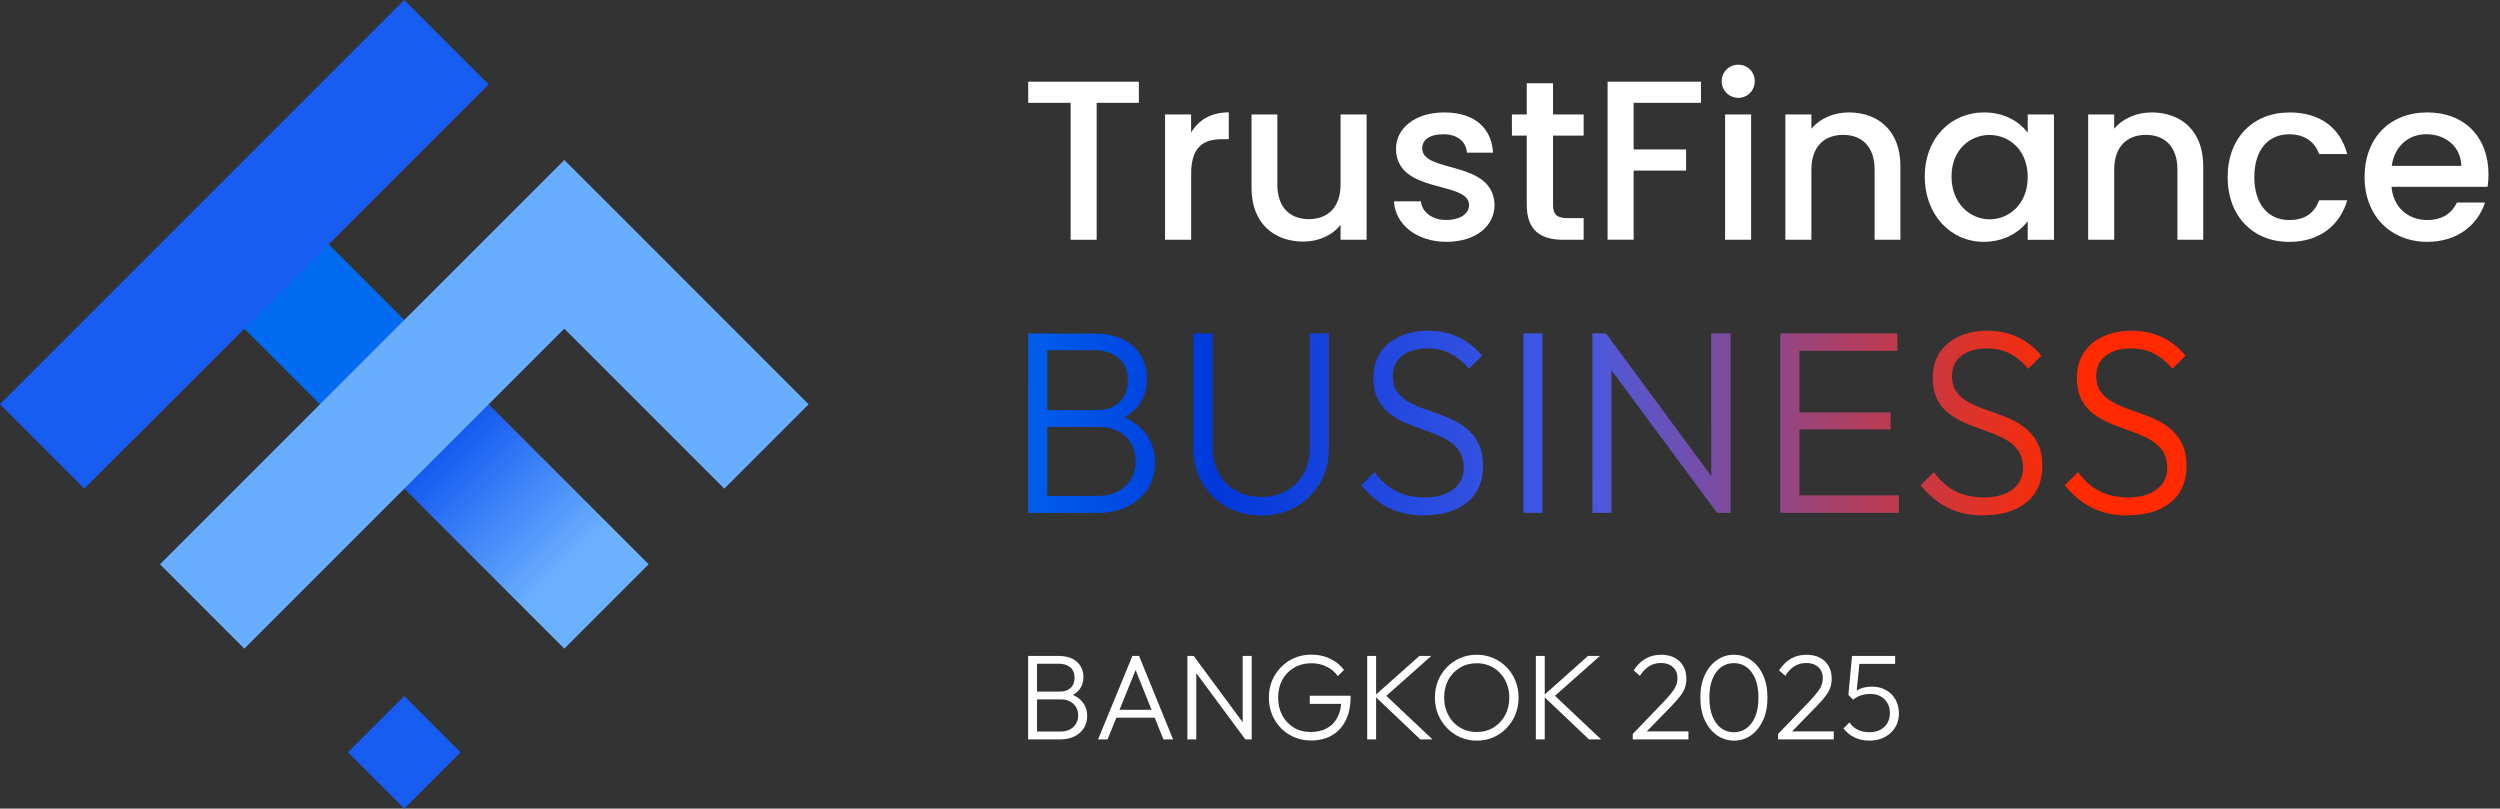 <svg width="371" height="120" viewBox="0 0 371 120" fill="none" xmlns="http://www.w3.org/2000/svg">
<rect x="0" y="0" width="371" height="120" fill="#333333" stroke="none"/>
<path d="M153.425 109.728V108.558H157.365C158.184 108.558 158.829 108.33 159.299 107.874C159.769 107.418 160.004 106.848 160.004 106.164C160.004 105.72 159.901 105.318 159.697 104.958C159.492 104.598 159.197 104.316 158.811 104.112C158.437 103.896 157.992 103.788 157.474 103.788H153.425V102.636H157.275C157.95 102.636 158.48 102.456 158.865 102.096C159.263 101.736 159.462 101.226 159.462 100.566C159.462 99.906 159.251 99.397 158.829 99.037C158.407 98.677 157.841 98.496 157.13 98.496H153.425V97.344H157.166C157.937 97.344 158.594 97.483 159.136 97.758C159.679 98.034 160.088 98.406 160.365 98.874C160.642 99.343 160.781 99.871 160.781 100.458C160.781 101.154 160.6 101.754 160.239 102.258C159.877 102.75 159.347 103.128 158.648 103.392L158.775 102.96C159.582 103.212 160.209 103.626 160.654 104.202C161.112 104.778 161.341 105.462 161.341 106.254C161.341 106.914 161.179 107.508 160.853 108.036C160.54 108.552 160.076 108.966 159.462 109.278C158.859 109.578 158.13 109.728 157.275 109.728H153.425ZM152.576 109.728V97.344H153.895V109.728H152.576Z" fill="white"/>
<path d="M162.95 109.728L168.046 97.344H169.04L174.083 109.728H172.655L168.263 98.784H168.787L164.359 109.728H162.95ZM165.281 106.506V105.336H171.787V106.506H165.281Z" fill="white"/>
<path d="M176.208 109.728V97.344H177.148L177.528 98.91V109.728H176.208ZM184.811 109.728L176.949 99.109L177.148 97.344L184.992 107.964L184.811 109.728ZM184.811 109.728L184.414 108.234V97.344H185.751V109.728H184.811Z" fill="white"/>
<path d="M194.537 109.89C193.657 109.89 192.838 109.728 192.079 109.404C191.32 109.08 190.657 108.63 190.091 108.054C189.524 107.478 189.085 106.806 188.771 106.038C188.458 105.258 188.302 104.418 188.302 103.518C188.302 102.618 188.458 101.784 188.771 101.016C189.097 100.248 189.543 99.576 190.109 99.001C190.675 98.412 191.344 97.957 192.115 97.632C192.886 97.308 193.723 97.147 194.627 97.147C195.627 97.147 196.543 97.344 197.374 97.74C198.218 98.136 198.91 98.695 199.453 99.415L198.531 100.332C198.097 99.721 197.543 99.252 196.868 98.928C196.193 98.593 195.446 98.424 194.627 98.424C193.651 98.424 192.79 98.647 192.043 99.091C191.296 99.522 190.711 100.122 190.29 100.89C189.88 101.658 189.675 102.54 189.675 103.536C189.675 104.52 189.88 105.396 190.29 106.164C190.711 106.932 191.284 107.538 192.006 107.982C192.741 108.414 193.573 108.63 194.501 108.63C195.428 108.63 196.23 108.444 196.904 108.072C197.591 107.7 198.115 107.16 198.477 106.452C198.85 105.744 199.043 104.892 199.055 103.896L199.814 104.454H194.374V103.248H200.429V103.446C200.429 104.838 200.175 106.014 199.669 106.974C199.175 107.934 198.489 108.66 197.609 109.152C196.73 109.644 195.705 109.89 194.537 109.89Z" fill="white"/>
<path d="M210.774 109.728L203.979 103.266L210.63 97.344H212.401L205.316 103.626V102.87L212.581 109.728H210.774ZM202.894 109.728V97.344H204.214V109.728H202.894Z" fill="white"/>
<path d="M219.175 109.908C218.295 109.908 217.476 109.746 216.717 109.422C215.97 109.086 215.313 108.63 214.747 108.054C214.181 107.466 213.735 106.788 213.41 106.02C213.096 105.24 212.94 104.406 212.94 103.518C212.94 102.618 213.096 101.784 213.41 101.016C213.723 100.248 214.163 99.576 214.729 99.001C215.295 98.424 215.952 97.975 216.699 97.65C217.446 97.326 218.259 97.165 219.139 97.165C220.018 97.165 220.832 97.326 221.579 97.65C222.338 97.975 223 98.424 223.567 99.001C224.133 99.576 224.573 100.254 224.886 101.034C225.199 101.802 225.356 102.636 225.356 103.536C225.356 104.424 225.199 105.258 224.886 106.038C224.573 106.806 224.133 107.478 223.567 108.054C223.012 108.63 222.362 109.086 221.615 109.422C220.868 109.746 220.054 109.908 219.175 109.908ZM219.139 108.63C220.079 108.63 220.91 108.408 221.633 107.964C222.368 107.52 222.94 106.914 223.35 106.146C223.771 105.378 223.982 104.502 223.982 103.518C223.982 102.786 223.862 102.114 223.621 101.502C223.38 100.878 223.043 100.338 222.609 99.882C222.175 99.415 221.663 99.055 221.073 98.802C220.494 98.55 219.85 98.424 219.139 98.424C218.211 98.424 217.38 98.647 216.645 99.091C215.922 99.522 215.349 100.122 214.928 100.89C214.518 101.658 214.313 102.534 214.313 103.518C214.313 104.25 214.434 104.928 214.675 105.552C214.916 106.176 215.253 106.722 215.687 107.19C216.121 107.646 216.633 108 217.223 108.252C217.813 108.504 218.452 108.63 219.139 108.63Z" fill="white"/>
<path d="M235.801 109.728L229.006 103.266L235.656 97.344H237.428L230.343 103.626V102.87L237.608 109.728H235.801ZM227.921 109.728V97.344H229.241V109.728H227.921Z" fill="white"/>
<path d="M242.302 108.918L246.911 104.13C247.441 103.566 247.85 103.092 248.14 102.708C248.441 102.324 248.646 101.976 248.754 101.664C248.875 101.34 248.935 101.004 248.935 100.656C248.935 99.948 248.712 99.397 248.266 99.001C247.82 98.593 247.23 98.388 246.495 98.388C245.82 98.388 245.23 98.55 244.724 98.874C244.218 99.186 243.766 99.66 243.368 100.296L242.447 99.487C242.929 98.731 243.507 98.154 244.182 97.758C244.856 97.362 245.639 97.165 246.531 97.165C247.278 97.165 247.929 97.308 248.483 97.597C249.049 97.885 249.483 98.293 249.784 98.82C250.097 99.349 250.254 99.966 250.254 100.674C250.254 101.166 250.188 101.616 250.055 102.024C249.923 102.42 249.688 102.84 249.35 103.284C249.025 103.716 248.561 104.244 247.959 104.868L244.055 108.864L242.302 108.918ZM242.302 109.728V108.918L243.386 108.54H250.561V109.728H242.302Z" fill="white"/>
<path d="M257.339 109.908C256.424 109.908 255.586 109.65 254.827 109.134C254.068 108.606 253.46 107.862 253.002 106.902C252.556 105.942 252.333 104.814 252.333 103.518C252.333 102.21 252.556 101.088 253.002 100.152C253.448 99.204 254.044 98.472 254.791 97.957C255.55 97.428 256.388 97.165 257.303 97.165C258.231 97.165 259.068 97.422 259.815 97.939C260.575 98.454 261.177 99.192 261.623 100.152C262.069 101.1 262.291 102.228 262.291 103.536C262.291 104.832 262.069 105.96 261.623 106.92C261.177 107.88 260.581 108.618 259.834 109.134C259.087 109.65 258.255 109.908 257.339 109.908ZM257.303 108.666C258.014 108.666 258.641 108.468 259.183 108.072C259.737 107.664 260.171 107.082 260.484 106.326C260.797 105.558 260.954 104.622 260.954 103.518C260.954 102.426 260.797 101.502 260.484 100.746C260.171 99.978 259.737 99.397 259.183 99.001C258.641 98.605 258.014 98.406 257.303 98.406C256.604 98.406 255.978 98.605 255.424 99.001C254.882 99.397 254.454 99.972 254.141 100.728C253.827 101.484 253.671 102.414 253.671 103.518C253.671 104.622 253.827 105.558 254.141 106.326C254.454 107.082 254.882 107.664 255.424 108.072C255.978 108.468 256.604 108.666 257.303 108.666Z" fill="white"/>
<path d="M263.87 108.918L268.478 104.13C269.008 103.566 269.418 103.092 269.707 102.708C270.008 102.324 270.213 101.976 270.322 101.664C270.442 101.34 270.502 101.004 270.502 100.656C270.502 99.948 270.279 99.397 269.834 99.001C269.388 98.593 268.798 98.388 268.063 98.388C267.388 98.388 266.797 98.55 266.291 98.874C265.785 99.186 265.334 99.66 264.936 100.296L264.014 99.487C264.496 98.731 265.074 98.154 265.749 97.758C266.424 97.362 267.207 97.165 268.099 97.165C268.846 97.165 269.496 97.308 270.051 97.597C270.617 97.885 271.051 98.293 271.352 98.82C271.665 99.349 271.822 99.966 271.822 100.674C271.822 101.166 271.755 101.616 271.623 102.024C271.49 102.42 271.255 102.84 270.918 103.284C270.593 103.716 270.129 104.244 269.526 104.868L265.623 108.864L263.87 108.918ZM263.87 109.728V108.918L264.954 108.54H272.129V109.728H263.87Z" fill="white"/>
<path d="M277.425 109.908C276.606 109.908 275.871 109.752 275.22 109.44C274.57 109.128 274.021 108.678 273.576 108.09L274.461 107.208C274.762 107.664 275.166 108.024 275.672 108.288C276.19 108.54 276.768 108.666 277.407 108.666C278.009 108.666 278.54 108.552 278.997 108.324C279.455 108.084 279.811 107.754 280.064 107.334C280.329 106.902 280.461 106.398 280.461 105.822C280.461 105.234 280.335 104.73 280.082 104.31C279.829 103.878 279.485 103.548 279.052 103.32C278.618 103.092 278.13 102.978 277.588 102.978C277.07 102.978 276.594 103.05 276.16 103.194C275.738 103.326 275.353 103.542 275.003 103.842L274.967 102.978C275.184 102.738 275.431 102.54 275.708 102.384C275.985 102.228 276.292 102.108 276.63 102.024C276.979 101.94 277.365 101.898 277.787 101.898C278.618 101.898 279.335 102.078 279.937 102.438C280.54 102.786 280.997 103.26 281.311 103.86C281.636 104.46 281.799 105.138 281.799 105.894C281.799 106.674 281.612 107.364 281.238 107.964C280.865 108.564 280.347 109.038 279.684 109.386C279.034 109.734 278.281 109.908 277.425 109.908ZM275.003 103.842L274.298 103.122L274.841 97.344H276.052L275.455 103.248L275.003 103.842ZM275.166 98.514L274.841 97.344H281.238V98.514H275.166Z" fill="white"/>
<path d="M152.576 76.106V49.475H155.416V76.106H152.576ZM154.401 76.106V73.592H162.868C164.632 73.592 166.017 73.1 167.022 72.124C168.028 71.149 168.539 69.918 168.539 68.45C168.539 67.492 168.319 66.631 167.878 65.858C167.437 65.084 166.811 64.469 165.99 64.021C165.179 63.573 164.209 63.344 163.098 63.344H154.401V60.866H162.674C164.121 60.866 165.267 60.479 166.114 59.706C166.952 58.932 167.375 57.833 167.375 56.418C167.375 55.003 166.925 53.905 166.017 53.131C165.108 52.358 163.891 51.971 162.366 51.971H154.401V49.493H162.445C164.103 49.493 165.514 49.792 166.678 50.38C167.843 50.978 168.725 51.778 169.315 52.78C169.906 53.782 170.206 54.924 170.206 56.19C170.206 57.684 169.818 58.967 169.042 60.039C168.266 61.112 167.128 61.929 165.62 62.5L165.893 61.569C167.631 62.114 168.98 63.001 169.95 64.241C170.921 65.48 171.406 66.948 171.406 68.653C171.406 70.068 171.062 71.342 170.374 72.467C169.686 73.592 168.689 74.48 167.384 75.139C166.079 75.798 164.5 76.123 162.665 76.123H154.393L154.401 76.106Z" fill="url(#paint0_linear_6_1208)"/>
<path d="M187.184 76.492C185.244 76.492 183.515 76.062 181.998 75.192C180.481 74.33 179.282 73.144 178.408 71.632C177.526 70.12 177.085 68.424 177.085 66.543V49.475H179.961V66.385C179.961 67.879 180.269 69.189 180.896 70.296C181.513 71.403 182.377 72.256 183.48 72.854C184.582 73.451 185.817 73.741 187.193 73.741C188.569 73.741 189.786 73.442 190.862 72.854C191.938 72.265 192.793 71.412 193.428 70.323C194.063 69.224 194.381 67.932 194.381 66.429V49.475H197.212V66.587C197.212 68.468 196.78 70.164 195.907 71.658C195.033 73.153 193.852 74.339 192.335 75.2C190.818 76.062 189.107 76.501 187.184 76.501V76.492Z" fill="url(#paint1_linear_6_1208)"/>
<path d="M211.341 76.492C209.268 76.492 207.478 76.097 205.979 75.315C204.479 74.532 203.156 73.425 202.019 72.001L204.003 70.068C204.911 71.333 205.961 72.274 207.169 72.889C208.377 73.504 209.806 73.82 211.464 73.82C213.122 73.82 214.56 73.434 215.618 72.66C216.677 71.887 217.215 70.815 217.215 69.444C217.215 68.389 216.968 67.519 216.474 66.833C215.98 66.148 215.345 65.594 214.551 65.172C213.757 64.742 212.884 64.364 211.932 64.03C210.97 63.696 210.018 63.344 209.074 62.966C208.131 62.588 207.257 62.122 206.455 61.551C205.652 60.98 205.008 60.259 204.532 59.38C204.056 58.501 203.818 57.385 203.818 56.014C203.818 54.573 204.171 53.334 204.867 52.296C205.564 51.268 206.525 50.468 207.742 49.915C208.96 49.361 210.344 49.08 211.897 49.08C213.634 49.08 215.177 49.414 216.536 50.082C217.894 50.75 219.032 51.655 219.931 52.789L217.991 54.722C217.162 53.738 216.253 52.991 215.274 52.481C214.287 51.962 213.14 51.708 211.817 51.708C210.265 51.708 209.021 52.068 208.086 52.789C207.152 53.509 206.684 54.52 206.684 55.803C206.684 56.805 206.922 57.623 207.399 58.238C207.875 58.853 208.519 59.371 209.321 59.785C210.124 60.198 210.997 60.567 211.941 60.883C212.884 61.208 213.837 61.56 214.798 61.947C215.76 62.333 216.633 62.825 217.418 63.414C218.211 64.012 218.846 64.759 219.34 65.682C219.834 66.596 220.081 67.765 220.081 69.189C220.081 71.483 219.296 73.275 217.735 74.55C216.165 75.824 214.04 76.466 211.35 76.466L211.341 76.492Z" fill="url(#paint2_linear_6_1208)"/>
<path d="M226.061 76.106V49.475H228.901V76.106H226.061Z" fill="url(#paint3_linear_6_1208)"/>
<path d="M236.309 76.106V49.475H238.329L239.14 52.841V76.106H236.3H236.309ZM254.804 76.106L237.906 53.272L238.329 49.475L255.183 72.309L254.795 76.106H254.804ZM254.804 76.106L253.948 72.889V49.475H256.824V76.106H254.804Z" fill="url(#paint4_linear_6_1208)"/>
<path d="M264.197 76.106V49.475H267.037V76.106H264.197ZM266.067 52.068V49.475H281.563V52.068H266.067ZM266.067 63.722V61.208H280.557V63.722H266.067ZM266.067 76.106V73.513H281.801V76.106H266.067Z" fill="url(#paint5_linear_6_1208)"/>
<path d="M294.342 76.492C292.27 76.492 290.479 76.097 288.98 75.315C287.481 74.532 286.158 73.425 285.02 72.001L287.004 70.068C287.913 71.333 288.962 72.274 290.171 72.889C291.379 73.504 292.808 73.82 294.466 73.82C296.124 73.82 297.561 73.434 298.62 72.66C299.678 71.887 300.216 70.815 300.216 69.444C300.216 68.389 299.969 67.519 299.475 66.833C298.981 66.148 298.346 65.594 297.553 65.172C296.759 64.742 295.886 64.364 294.933 64.03C293.972 63.696 293.019 63.344 292.076 62.966C291.132 62.588 290.259 62.122 289.456 61.551C288.654 60.98 288.01 60.259 287.533 59.38C287.057 58.501 286.819 57.385 286.819 56.014C286.819 54.573 287.172 53.334 287.869 52.296C288.565 51.268 289.527 50.468 290.744 49.915C291.961 49.361 293.346 49.08 294.898 49.08C296.635 49.08 298.179 49.414 299.537 50.082C300.895 50.75 302.033 51.655 302.933 52.789L300.992 54.722C300.163 53.738 299.255 52.991 298.276 52.481C297.288 51.962 296.141 51.708 294.819 51.708C293.266 51.708 292.023 52.068 291.088 52.789C290.153 53.509 289.685 54.52 289.685 55.803C289.685 56.805 289.924 57.623 290.4 58.238C290.876 58.853 291.52 59.371 292.323 59.785C293.125 60.198 293.998 60.567 294.942 60.883C295.886 61.208 296.838 61.56 297.8 61.947C298.761 62.333 299.634 62.825 300.419 63.414C301.213 64.012 301.848 64.759 302.342 65.682C302.836 66.596 303.082 67.765 303.082 69.189C303.082 71.483 302.298 73.275 300.736 74.55C299.167 75.824 297.041 76.466 294.351 76.466L294.342 76.492Z" fill="url(#paint6_linear_6_1208)"/>
<path d="M315.739 76.492C313.666 76.492 311.876 76.097 310.376 75.315C308.877 74.532 307.554 73.425 306.416 72.001L308.401 70.068C309.309 71.333 310.359 72.274 311.567 72.889C312.775 73.504 314.204 73.82 315.862 73.82C317.52 73.82 318.958 73.434 320.016 72.66C321.075 71.887 321.613 70.815 321.613 69.444C321.613 68.389 321.366 67.519 320.872 66.833C320.378 66.148 319.743 65.594 318.949 65.172C318.155 64.742 317.282 64.364 316.33 64.03C315.368 63.696 314.416 63.344 313.472 62.966C312.528 62.588 311.655 62.122 310.853 61.551C310.05 60.98 309.406 60.259 308.93 59.38C308.454 58.501 308.216 57.385 308.216 56.014C308.216 54.573 308.568 53.334 309.265 52.296C309.962 51.268 310.923 50.468 312.14 49.915C313.357 49.361 314.742 49.08 316.294 49.08C318.032 49.08 319.575 49.414 320.933 50.082C322.292 50.75 323.429 51.655 324.329 52.789L322.389 54.722C321.56 53.738 320.651 52.991 319.672 52.481C318.684 51.962 317.538 51.708 316.215 51.708C314.663 51.708 313.419 52.068 312.484 52.789C311.549 53.509 311.082 54.52 311.082 55.803C311.082 56.805 311.32 57.623 311.796 58.238C312.273 58.853 312.916 59.371 313.719 59.785C314.522 60.198 315.395 60.567 316.338 60.883C317.282 61.208 318.235 61.56 319.196 61.947C320.157 62.333 321.03 62.825 321.815 63.414C322.609 64.012 323.244 64.759 323.738 65.682C324.232 66.596 324.479 67.765 324.479 69.189C324.479 71.483 323.694 73.275 322.133 74.55C320.563 75.824 318.438 76.466 315.748 76.466L315.739 76.492Z" fill="url(#paint7_linear_6_1208)"/>
<path d="M152.576 12.123H169.007V15.26H162.745V35.58H158.882V15.26H152.585V12.123H152.576Z" fill="white"/>
<path d="M176.759 35.58H172.896V16.983H176.759V19.681C177.844 17.826 179.705 16.675 182.351 16.675V20.656H181.372C178.523 20.656 176.768 21.834 176.768 25.789V35.58H176.759Z" fill="white"/>
<path d="M202.804 35.58H198.941V33.356C197.723 34.938 195.624 35.852 193.419 35.852C189.054 35.852 185.729 33.119 185.729 27.925V16.991H189.556V27.354C189.556 30.764 191.417 32.521 194.231 32.521C197.044 32.521 198.941 30.764 198.941 27.354V16.991H202.804V35.589V35.58Z" fill="white"/>
<path d="M214.657 35.888C210.186 35.888 207.037 33.251 206.869 29.876H210.865C210.997 31.396 212.452 32.645 214.587 32.645C216.721 32.645 218.009 31.695 218.009 30.421C218.009 26.773 207.169 28.865 207.169 22.054C207.169 19.083 209.947 16.684 214.348 16.684C218.749 16.684 221.36 18.943 221.563 22.66H217.7C217.568 21.043 216.315 19.927 214.207 19.927C212.099 19.927 211.059 20.771 211.059 22.019C211.059 25.763 221.589 23.671 221.792 30.386C221.792 33.523 219.049 35.888 214.648 35.888H214.657Z" fill="white"/>
<path d="M226.572 20.12H224.368V16.983H226.572V12.36H230.471V16.983H235.013V20.12H230.471V30.412C230.471 31.792 231.009 32.372 232.64 32.372H235.013V35.58H231.961C228.645 35.58 226.572 34.2 226.572 30.412V20.12Z" fill="white"/>
<path d="M238.567 12.122H252.423V15.26H242.43V22.177H250.218V25.315H242.43V35.571H238.567V12.114V12.122Z" fill="white"/>
<path d="M255.501 12.061C255.501 10.681 256.586 9.6 257.97 9.6C259.355 9.6 260.404 10.681 260.404 12.061C260.404 13.441 259.32 14.522 257.97 14.522C256.621 14.522 255.501 13.441 255.501 12.061ZM256.003 16.983H259.866V35.58H256.003V16.983Z" fill="white"/>
<path d="M278.194 25.183C278.194 21.773 276.333 20.015 273.519 20.015C270.706 20.015 268.81 21.773 268.81 25.183V35.58H264.947V16.983H268.81V19.11C270.062 17.589 272.126 16.684 274.366 16.684C278.732 16.684 282.021 19.417 282.021 24.611V35.58H278.194V25.183Z" fill="white"/>
<path d="M294.448 16.684C297.597 16.684 299.766 18.169 300.913 19.69V16.991H304.811V35.589H300.913V32.82C299.731 34.402 297.491 35.888 294.378 35.888C289.536 35.888 285.637 31.941 285.637 26.202C285.637 20.463 289.536 16.684 294.439 16.684H294.448ZM295.26 20.024C292.384 20.024 289.606 22.186 289.606 26.202C289.606 30.219 292.384 32.548 295.26 32.548C298.135 32.548 300.913 30.289 300.913 26.273C300.913 22.256 298.17 20.032 295.26 20.032V20.024Z" fill="white"/>
<path d="M323.13 25.183C323.13 21.773 321.269 20.015 318.455 20.015C315.642 20.015 313.746 21.773 313.746 25.183V35.58H309.883V16.983H313.746V19.11C314.998 17.589 317.062 16.684 319.302 16.684C323.668 16.684 326.957 19.417 326.957 24.611V35.58H323.13V25.183Z" fill="white"/>
<path d="M339.728 16.684C344.297 16.684 347.278 18.943 348.327 22.862H344.164C343.521 21.07 342.03 19.927 339.728 19.927C336.615 19.927 334.542 22.221 334.542 26.273C334.542 30.324 336.606 32.653 339.728 32.653C342.03 32.653 343.45 31.642 344.164 29.718H348.327C347.278 33.365 344.297 35.896 339.728 35.896C334.375 35.896 330.582 32.117 330.582 26.281C330.582 20.445 334.375 16.693 339.728 16.693V16.684Z" fill="white"/>
<path d="M360.216 35.888C354.862 35.888 350.902 32.108 350.902 26.273C350.902 20.437 354.695 16.684 360.216 16.684C365.737 16.684 369.291 20.366 369.291 25.833C369.291 26.475 369.256 27.081 369.159 27.723H354.898C355.171 30.79 357.367 32.653 360.216 32.653C362.588 32.653 363.911 31.502 364.617 30.052H368.78C367.73 33.295 364.785 35.888 360.207 35.888H360.216ZM354.933 24.611H365.261C365.19 21.746 362.924 19.918 360.048 19.918C357.438 19.918 355.339 21.676 354.933 24.611Z" fill="white"/>
<path d="M37.237 24.713L24.718 37.232L60.007 72.519L72.526 60.001L37.237 24.713Z" fill="url(#paint8_linear_6_1208)"/>
<path d="M72.52 59.998L60.001 72.516L83.741 96.255L96.26 83.737L72.52 59.998Z" fill="url(#paint9_linear_6_1208)"/>
<path d="M72.518 12.518L59.999 0L0 59.995L12.519 72.514L72.518 12.518Z" fill="#175DF1"/>
<path d="M120 59.999L96.263 36.256L86.37 26.364L83.741 23.742L23.744 83.734L36.259 96.256L83.741 48.778L107.485 72.513L120 59.999Z" fill="#69ADFF"/>
<path d="M68.358 111.643L60.001 103.286L51.643 111.643L60.001 120L68.358 111.643Z" fill="#175DF1"/>
<defs>
<linearGradient id="paint0_linear_6_1208" x1="142.698" y1="62.861" x2="306.328" y2="62.082" gradientUnits="userSpaceOnUse">
<stop stop-color="#006BF1"/>
<stop offset="0.23" stop-color="#0038DB"/>
<stop offset="0.56" stop-color="#465AE3"/>
<stop offset="1" stop-color="#FF2A00"/>
</linearGradient>
<linearGradient id="paint1_linear_6_1208" x1="142.698" y1="63.177" x2="306.328" y2="62.389" gradientUnits="userSpaceOnUse">
<stop stop-color="#006BF1"/>
<stop offset="0.23" stop-color="#0038DB"/>
<stop offset="0.56" stop-color="#465AE3"/>
<stop offset="1" stop-color="#FF2A00"/>
</linearGradient>
<linearGradient id="paint2_linear_6_1208" x1="142.698" y1="63.124" x2="306.328" y2="62.337" gradientUnits="userSpaceOnUse">
<stop stop-color="#006BF1"/>
<stop offset="0.23" stop-color="#0038DB"/>
<stop offset="0.56" stop-color="#465AE3"/>
<stop offset="1" stop-color="#FF2A00"/>
</linearGradient>
<linearGradient id="paint3_linear_6_1208" x1="142.698" y1="63.195" x2="306.328" y2="62.407" gradientUnits="userSpaceOnUse">
<stop stop-color="#006BF1"/>
<stop offset="0.23" stop-color="#0038DB"/>
<stop offset="0.56" stop-color="#465AE3"/>
<stop offset="1" stop-color="#FF2A00"/>
</linearGradient>
<linearGradient id="paint4_linear_6_1208" x1="142.698" y1="63.291" x2="306.328" y2="62.504" gradientUnits="userSpaceOnUse">
<stop stop-color="#006BF1"/>
<stop offset="0.23" stop-color="#0038DB"/>
<stop offset="0.56" stop-color="#465AE3"/>
<stop offset="1" stop-color="#FF2A00"/>
</linearGradient>
<linearGradient id="paint5_linear_6_1208" x1="142.698" y1="63.414" x2="306.328" y2="62.627" gradientUnits="userSpaceOnUse">
<stop stop-color="#006BF1"/>
<stop offset="0.23" stop-color="#0038DB"/>
<stop offset="0.56" stop-color="#465AE3"/>
<stop offset="1" stop-color="#FF2A00"/>
</linearGradient>
<linearGradient id="paint6_linear_6_1208" x1="142.698" y1="63.52" x2="306.328" y2="62.732" gradientUnits="userSpaceOnUse">
<stop stop-color="#006BF1"/>
<stop offset="0.23" stop-color="#0038DB"/>
<stop offset="0.56" stop-color="#465AE3"/>
<stop offset="1" stop-color="#FF2A00"/>
</linearGradient>
<linearGradient id="paint7_linear_6_1208" x1="142.698" y1="63.617" x2="306.337" y2="62.838" gradientUnits="userSpaceOnUse">
<stop stop-color="#006BF1"/>
<stop offset="0.23" stop-color="#0038DB"/>
<stop offset="0.56" stop-color="#465AE3"/>
<stop offset="1" stop-color="#FF2A00"/>
</linearGradient>
<linearGradient id="paint8_linear_6_1208" x1="-79.727" y1="7.47" x2="-59.555" y2="41.98" gradientUnits="userSpaceOnUse">
<stop stop-color="#006BF1"/>
<stop offset="0.23" stop-color="#0038DB"/>
<stop offset="0.56" stop-color="#006BF1"/>
<stop offset="1" stop-color="#006BF1"/>
</linearGradient>
<linearGradient id="paint9_linear_6_1208" x1="60.627" y1="60.617" x2="84.362" y2="84.361" gradientUnits="userSpaceOnUse">
<stop stop-color="#175DF1"/>
<stop offset="0.26" stop-color="#175DF1"/>
<stop offset="1" stop-color="#6CB1FF"/>
</linearGradient>
</defs>
</svg>

